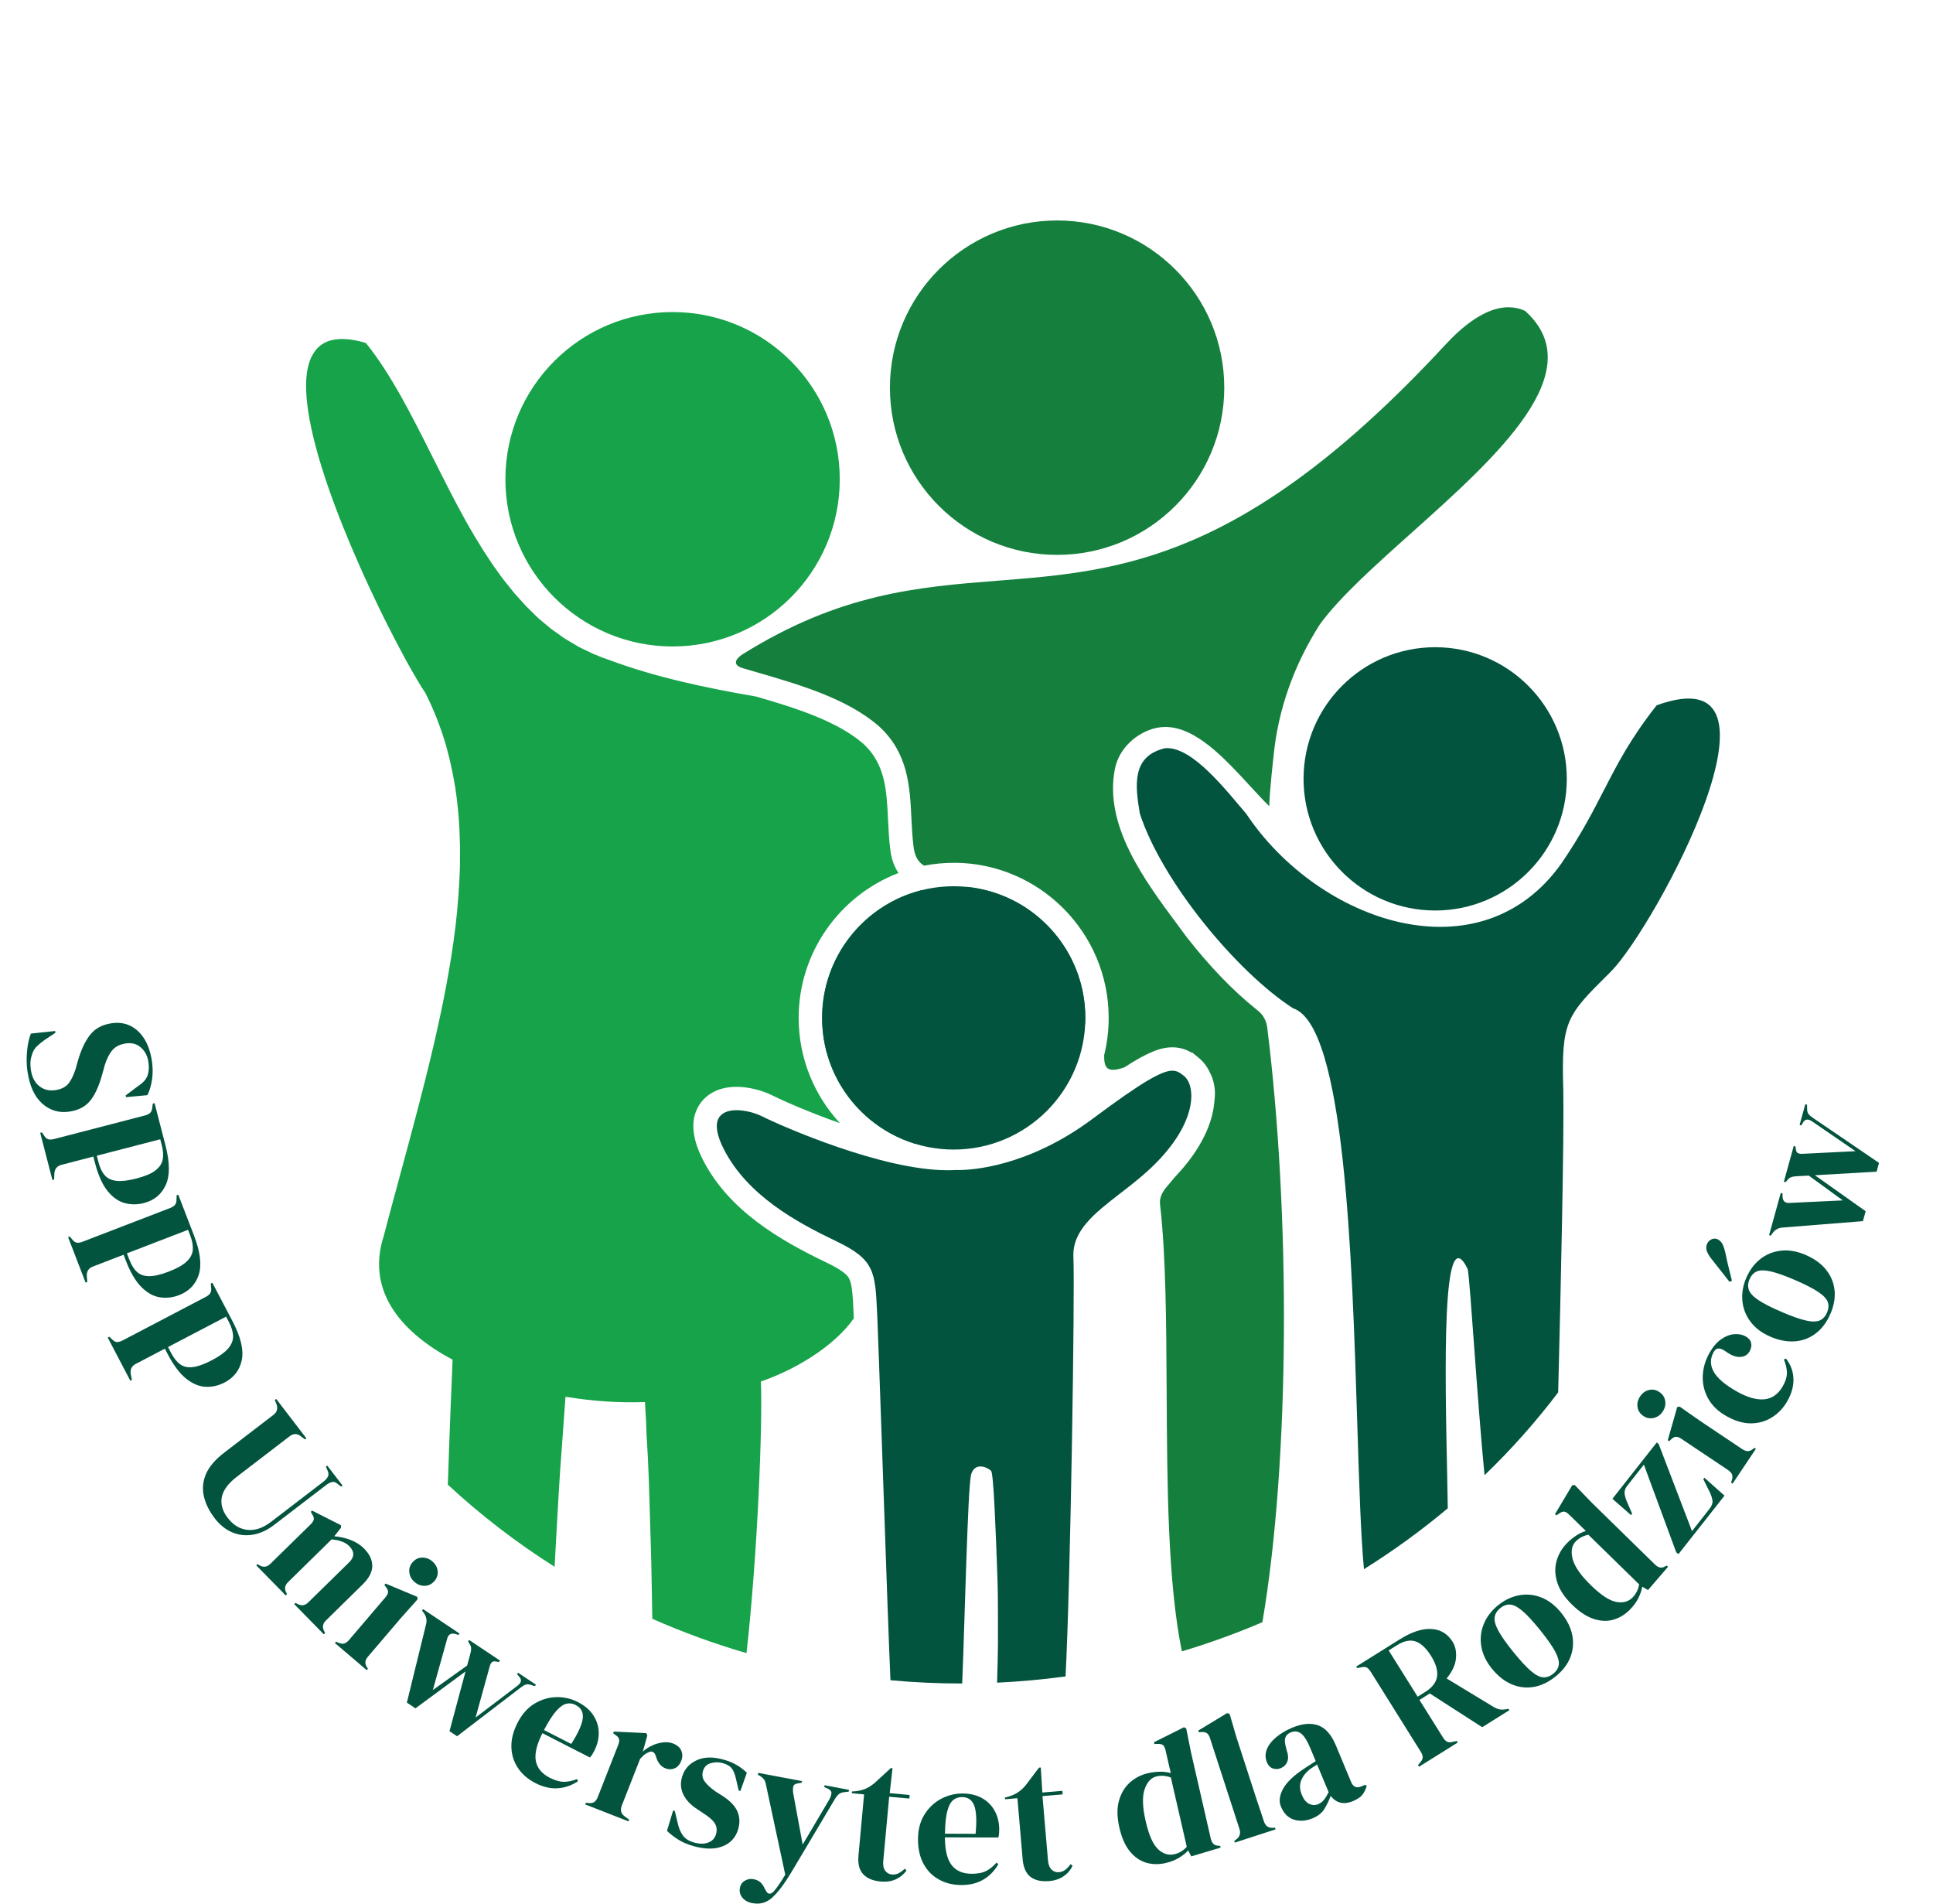 <svg width="65" height="64" viewBox="0 0 65 64" fill="none" xmlns="http://www.w3.org/2000/svg">
<path d="M36.259 33.582C36.364 33.862 36.441 34.153 36.491 34.451C36.494 34.376 36.496 34.299 36.496 34.221C36.496 31.922 34.744 30.032 32.501 29.815L32.985 38.391L36.259 33.582Z" fill="#15803D"/>
<path d="M22.617 21.734C25.721 21.734 28.238 19.218 28.238 16.112C28.238 13.007 25.721 10.491 22.617 10.491C19.512 10.491 16.995 13.008 16.995 16.112C16.995 19.216 19.512 21.734 22.617 21.734Z" fill="#16A34A"/>
<path d="M35.547 18.655C38.651 18.655 41.168 16.138 41.168 13.034C41.168 9.93 38.651 7.412 35.547 7.412C32.442 7.412 29.925 9.93 29.925 13.034C29.925 16.138 32.442 18.655 35.547 18.655Z" fill="#15803D"/>
<path d="M0.924 36.025C0.893 35.807 0.887 35.58 0.909 35.346C0.93 35.112 0.973 34.913 1.039 34.749L1.854 34.662L1.863 34.722L1.502 34.962C1.399 35.034 1.309 35.108 1.232 35.184C1.156 35.259 1.102 35.357 1.07 35.475C1.042 35.561 1.027 35.64 1.023 35.716C1.02 35.791 1.024 35.874 1.038 35.966C1.073 36.208 1.166 36.391 1.318 36.513C1.47 36.634 1.648 36.681 1.855 36.651C2.05 36.623 2.195 36.553 2.29 36.443C2.386 36.332 2.47 36.163 2.543 35.938L2.615 35.679C2.718 35.316 2.852 35.023 3.021 34.802C3.19 34.58 3.437 34.446 3.763 34.4C3.997 34.367 4.208 34.398 4.397 34.495C4.585 34.591 4.741 34.741 4.864 34.944C4.986 35.148 5.068 35.394 5.11 35.684C5.14 35.895 5.142 36.098 5.112 36.295C5.084 36.492 5.032 36.666 4.957 36.819L4.236 36.886L4.227 36.827L4.639 36.517C4.768 36.43 4.857 36.349 4.904 36.272C4.953 36.197 4.982 36.113 4.993 36.023C5.002 35.969 5.005 35.919 5.005 35.875C5.005 35.83 5 35.774 4.991 35.707C4.962 35.504 4.878 35.341 4.741 35.22C4.604 35.097 4.437 35.051 4.238 35.079C4.035 35.109 3.881 35.185 3.776 35.31C3.67 35.435 3.584 35.607 3.518 35.827L3.438 36.118C3.326 36.524 3.187 36.823 3.023 37.018C2.859 37.212 2.628 37.33 2.33 37.373C1.98 37.423 1.676 37.333 1.418 37.1C1.159 36.867 0.995 36.508 0.925 36.024L0.924 36.025Z" fill="#03543F"/>
<path d="M1.352 38.085L1.41 38.07L1.481 38.176C1.525 38.248 1.573 38.289 1.626 38.303C1.679 38.316 1.744 38.313 1.823 38.293L4.876 37.501C4.954 37.481 5.012 37.452 5.052 37.412C5.091 37.373 5.115 37.311 5.121 37.226L5.139 37.103L5.198 37.089L5.564 38.505C5.714 39.084 5.717 39.531 5.572 39.843C5.427 40.157 5.182 40.358 4.837 40.447C4.615 40.504 4.398 40.503 4.186 40.445C3.973 40.385 3.781 40.248 3.609 40.031C3.437 39.814 3.297 39.498 3.19 39.082L3.138 38.884L2.066 39.162C1.914 39.201 1.834 39.302 1.827 39.466L1.82 39.655L1.762 39.67L1.352 38.085ZM3.255 38.854L3.312 39.075C3.362 39.265 3.433 39.413 3.526 39.517C3.619 39.622 3.751 39.682 3.922 39.7C4.093 39.718 4.315 39.691 4.592 39.62C4.872 39.547 5.081 39.46 5.219 39.355C5.357 39.251 5.442 39.129 5.47 38.989C5.498 38.849 5.488 38.685 5.44 38.499L5.388 38.302L3.255 38.855V38.854Z" fill="#03543F"/>
<path d="M2.289 41.593L2.345 41.571L2.427 41.669C2.479 41.735 2.532 41.771 2.586 41.779C2.64 41.787 2.705 41.776 2.779 41.746L5.723 40.612C5.798 40.583 5.852 40.547 5.887 40.503C5.922 40.459 5.938 40.395 5.935 40.311L5.939 40.187L5.995 40.166L6.521 41.531C6.736 42.088 6.79 42.531 6.682 42.86C6.574 43.187 6.352 43.415 6.02 43.543C5.806 43.625 5.59 43.649 5.373 43.615C5.155 43.58 4.949 43.466 4.754 43.27C4.558 43.074 4.383 42.776 4.229 42.375L4.156 42.184L3.122 42.582C2.976 42.638 2.909 42.748 2.92 42.911L2.935 43.099L2.878 43.12L2.29 41.593H2.289ZM4.268 42.139L4.35 42.352C4.421 42.536 4.509 42.674 4.613 42.767C4.718 42.861 4.856 42.906 5.027 42.904C5.198 42.903 5.417 42.851 5.682 42.748C5.952 42.645 6.15 42.532 6.276 42.413C6.402 42.294 6.471 42.163 6.483 42.021C6.494 41.878 6.466 41.717 6.396 41.537L6.323 41.346L4.267 42.138L4.268 42.139Z" fill="#03543F"/>
<path d="M3.621 44.97L3.674 44.942L3.768 45.028C3.826 45.088 3.882 45.118 3.937 45.119C3.992 45.119 4.055 45.101 4.126 45.064L6.921 43.6C6.992 43.563 7.043 43.521 7.072 43.473C7.101 43.426 7.11 43.361 7.098 43.277L7.088 43.153L7.14 43.125L7.82 44.421C8.097 44.951 8.201 45.385 8.131 45.723C8.061 46.062 7.868 46.313 7.552 46.479C7.35 46.584 7.138 46.634 6.918 46.624C6.698 46.615 6.479 46.524 6.262 46.352C6.045 46.18 5.837 45.903 5.638 45.523L5.544 45.342L4.562 45.856C4.424 45.929 4.369 46.045 4.399 46.207L4.435 46.392L4.383 46.42L3.623 44.97H3.621ZM5.65 45.287L5.755 45.489C5.846 45.664 5.95 45.791 6.065 45.872C6.179 45.953 6.322 45.982 6.492 45.96C6.662 45.939 6.873 45.863 7.126 45.73C7.382 45.596 7.565 45.462 7.677 45.33C7.788 45.197 7.842 45.059 7.838 44.916C7.833 44.773 7.786 44.617 7.697 44.446L7.603 44.265L5.651 45.287H5.65Z" fill="#03543F"/>
<path d="M7.217 51.04C7.032 50.798 6.91 50.551 6.854 50.298C6.797 50.046 6.822 49.797 6.929 49.55C7.036 49.304 7.243 49.063 7.549 48.83L9.197 47.566C9.318 47.473 9.35 47.35 9.293 47.196L9.241 47.069L9.288 47.032L10.302 48.355L10.254 48.392L10.11 48.283C9.991 48.188 9.866 48.19 9.736 48.29L7.973 49.641C7.676 49.868 7.505 50.099 7.459 50.332C7.413 50.565 7.478 50.797 7.657 51.03C7.842 51.272 8.064 51.407 8.322 51.434C8.581 51.461 8.847 51.37 9.121 51.159L10.874 49.815C10.939 49.766 10.987 49.712 11.021 49.654C11.054 49.595 11.054 49.528 11.021 49.453L10.958 49.311L11.005 49.274L11.518 49.943L11.47 49.98L11.338 49.876C11.278 49.826 11.217 49.809 11.156 49.827C11.094 49.845 11.03 49.877 10.967 49.927L9.218 51.267C8.986 51.446 8.747 51.555 8.503 51.596C8.258 51.636 8.027 51.61 7.805 51.516C7.585 51.422 7.388 51.264 7.217 51.041V51.04Z" fill="#03543F"/>
<path d="M8.616 52.629L8.658 52.586L8.735 52.63C8.862 52.702 8.981 52.684 9.093 52.574L10.439 51.255C10.502 51.193 10.539 51.138 10.55 51.087C10.56 51.038 10.543 50.978 10.498 50.91L10.452 50.829L10.494 50.786L11.465 51.277V51.363L11.24 51.649C11.426 51.663 11.611 51.705 11.792 51.774C11.973 51.844 12.123 51.941 12.245 52.064C12.431 52.253 12.521 52.45 12.518 52.652C12.515 52.855 12.407 53.06 12.195 53.268L10.958 54.482C10.846 54.591 10.829 54.714 10.907 54.852L10.932 54.903L10.889 54.945L9.894 53.931L9.937 53.888L10.009 53.927C10.138 53.997 10.258 53.978 10.367 53.871L11.739 52.526C11.922 52.346 11.925 52.164 11.745 51.981C11.621 51.855 11.423 51.779 11.151 51.754L9.689 53.188C9.578 53.297 9.557 53.416 9.626 53.544L9.651 53.596L9.608 53.638L8.618 52.628L8.616 52.629Z" fill="#03543F"/>
<path d="M11.261 55.238L11.3 55.192L11.38 55.228C11.457 55.262 11.523 55.271 11.577 55.253C11.631 55.236 11.684 55.197 11.737 55.136L12.96 53.702C13.015 53.638 13.044 53.581 13.049 53.529C13.053 53.478 13.03 53.42 12.979 53.355L12.926 53.286L12.966 53.24L14.034 53.686L14.04 53.77L13.472 54.408L12.378 55.69C12.326 55.751 12.296 55.809 12.287 55.866C12.279 55.922 12.296 55.984 12.337 56.051L12.371 56.104L12.332 56.15L11.26 55.236L11.261 55.238ZM13.944 53.19C13.84 53.101 13.78 52.993 13.765 52.867C13.749 52.74 13.784 52.627 13.871 52.525C13.96 52.422 14.066 52.368 14.193 52.366C14.319 52.362 14.435 52.406 14.539 52.494C14.642 52.583 14.701 52.688 14.717 52.813C14.733 52.937 14.696 53.051 14.608 53.155C14.522 53.255 14.416 53.309 14.29 53.315C14.164 53.32 14.048 53.279 13.945 53.19H13.944Z" fill="#03543F"/>
<path d="M13.682 57.239L14.327 54.608C14.362 54.476 14.338 54.352 14.257 54.235L14.192 54.149L14.226 54.098L15.451 54.919L15.418 54.968L15.329 54.938C15.171 54.891 15.075 54.943 15.038 55.091L14.555 56.818L15.708 55.995L15.803 55.646C15.829 55.558 15.843 55.486 15.843 55.431C15.843 55.375 15.829 55.326 15.8 55.282L15.741 55.185L15.775 55.135L16.811 55.827L16.777 55.878L16.687 55.861C16.624 55.848 16.576 55.854 16.543 55.881C16.51 55.908 16.483 55.962 16.462 56.044L15.992 57.743L17.392 56.681C17.523 56.585 17.552 56.489 17.477 56.391L17.387 56.287L17.421 56.237L18.021 56.638L17.988 56.689L17.844 56.644C17.776 56.622 17.718 56.621 17.67 56.639C17.621 56.657 17.567 56.69 17.506 56.737L15.37 58.372L15.115 58.201L15.655 56.193L13.97 57.434L13.679 57.239H13.682Z" fill="#03543F"/>
<path d="M19.429 57.222C19.662 57.341 19.836 57.489 19.952 57.668C20.068 57.847 20.129 58.04 20.133 58.247C20.138 58.454 20.087 58.662 19.981 58.869C19.961 58.908 19.939 58.947 19.914 58.987C19.889 59.026 19.863 59.059 19.836 59.086L18.239 58.269C18.045 58.657 17.972 58.97 18.019 59.208C18.067 59.447 18.223 59.633 18.487 59.768C18.666 59.859 18.826 59.905 18.965 59.904C19.104 59.904 19.252 59.873 19.405 59.811L19.434 59.886C19.222 60.026 18.997 60.104 18.756 60.121C18.515 60.138 18.267 60.081 18.009 59.949C17.755 59.82 17.558 59.65 17.418 59.441C17.277 59.232 17.203 58.997 17.196 58.736C17.19 58.475 17.258 58.204 17.402 57.922C17.552 57.629 17.744 57.413 17.978 57.273C18.212 57.134 18.457 57.062 18.713 57.057C18.97 57.053 19.209 57.108 19.43 57.222H19.429ZM19.358 57.321C19.255 57.268 19.151 57.254 19.045 57.279C18.939 57.304 18.826 57.386 18.703 57.524C18.581 57.662 18.443 57.875 18.293 58.163L19.209 58.631C19.444 58.26 19.573 57.973 19.596 57.768C19.619 57.563 19.54 57.415 19.357 57.322L19.358 57.321Z" fill="#03543F"/>
<path d="M19.68 60.665L19.702 60.609L19.796 60.619C19.879 60.626 19.944 60.612 19.989 60.579C20.035 60.545 20.071 60.492 20.099 60.421L20.787 58.667C20.82 58.585 20.829 58.519 20.816 58.468C20.804 58.418 20.762 58.371 20.694 58.327L20.619 58.272L20.641 58.215L21.733 58.268L21.767 58.346L21.628 58.847L21.61 58.892C21.703 58.808 21.809 58.738 21.928 58.684C22.046 58.629 22.169 58.594 22.294 58.579C22.419 58.563 22.531 58.575 22.632 58.615C22.774 58.671 22.867 58.752 22.911 58.86C22.955 58.968 22.954 59.081 22.907 59.2C22.857 59.327 22.782 59.412 22.682 59.452C22.582 59.493 22.482 59.493 22.38 59.453C22.223 59.392 22.116 59.259 22.058 59.055L22.051 59.04C22.034 58.972 22.003 58.927 21.956 58.902C21.91 58.878 21.856 58.883 21.795 58.919C21.744 58.938 21.698 58.967 21.655 59.004C21.612 59.041 21.569 59.084 21.523 59.136L20.91 60.7C20.851 60.85 20.879 60.969 20.996 61.058L21.156 61.178L21.134 61.234L19.682 60.665H19.68Z" fill="#03543F"/>
<path d="M23.285 62.055C23.096 62 22.933 61.928 22.796 61.84C22.658 61.752 22.536 61.657 22.428 61.553L22.635 60.868L22.692 60.885L22.788 61.288C22.827 61.467 22.888 61.609 22.968 61.714C23.047 61.819 23.166 61.895 23.325 61.941C23.509 61.995 23.671 61.998 23.81 61.948C23.948 61.899 24.037 61.804 24.077 61.666C24.114 61.539 24.104 61.423 24.047 61.319C23.989 61.214 23.861 61.097 23.66 60.967L23.44 60.82C23.225 60.682 23.072 60.52 22.98 60.335C22.888 60.149 22.873 59.95 22.935 59.739C23.009 59.485 23.172 59.298 23.424 59.18C23.676 59.062 23.989 59.056 24.363 59.167C24.514 59.21 24.649 59.268 24.773 59.34C24.897 59.412 25.01 59.498 25.114 59.599L24.897 60.213L24.84 60.196L24.742 59.779C24.706 59.631 24.66 59.52 24.603 59.448C24.547 59.376 24.448 59.317 24.305 59.276C24.174 59.237 24.04 59.239 23.904 59.277C23.767 59.316 23.679 59.404 23.64 59.538C23.602 59.669 23.62 59.787 23.696 59.893C23.771 59.999 23.896 60.112 24.069 60.235L24.308 60.385C24.561 60.552 24.725 60.726 24.8 60.909C24.877 61.093 24.883 61.288 24.823 61.496C24.741 61.777 24.564 61.971 24.293 62.075C24.022 62.18 23.686 62.174 23.286 62.056L23.285 62.055Z" fill="#03543F"/>
<path d="M25.316 63.988C25.159 63.959 25.041 63.895 24.963 63.799C24.886 63.702 24.857 63.593 24.881 63.471C24.901 63.36 24.957 63.278 25.05 63.227C25.141 63.175 25.236 63.157 25.335 63.176C25.434 63.195 25.513 63.231 25.572 63.285C25.632 63.339 25.679 63.41 25.716 63.499L25.749 63.554C25.814 63.689 25.901 63.702 26.011 63.596C26.057 63.544 26.112 63.474 26.176 63.385C26.239 63.296 26.316 63.177 26.405 63.026L25.771 60.066C25.758 59.986 25.74 59.92 25.716 59.869C25.693 59.818 25.649 59.77 25.584 59.725L25.485 59.664L25.496 59.604L26.97 59.88L26.96 59.932L26.833 59.957C26.741 59.968 26.688 60.004 26.674 60.065C26.661 60.126 26.661 60.204 26.675 60.301L26.991 62.014L27.88 60.509C27.928 60.425 27.954 60.35 27.958 60.288C27.962 60.225 27.92 60.173 27.834 60.132L27.715 60.08L27.727 60.02L28.55 60.174L28.538 60.234L28.4 60.251C28.305 60.261 28.234 60.289 28.189 60.334C28.144 60.379 28.096 60.443 28.048 60.528L26.609 62.948C26.377 63.333 26.166 63.614 25.974 63.79C25.782 63.966 25.563 64.031 25.318 63.985L25.316 63.988Z" fill="#03543F"/>
<path d="M29.603 63.255C29.348 63.231 29.154 63.149 29.024 63.008C28.893 62.868 28.842 62.658 28.868 62.378L29.056 60.327L28.643 60.289L28.648 60.229L28.794 60.218C28.921 60.201 29.032 60.171 29.126 60.128C29.221 60.084 29.316 60.022 29.412 59.942L29.954 59.442L30.013 59.448L29.918 60.285L30.589 60.347L30.578 60.467L29.9 60.406L29.701 62.564C29.688 62.705 29.709 62.813 29.765 62.89C29.82 62.968 29.895 63.011 29.992 63.02C30.076 63.028 30.152 63.013 30.219 62.977C30.287 62.941 30.356 62.89 30.427 62.824L30.481 62.889C30.389 63.017 30.268 63.115 30.121 63.183C29.974 63.25 29.801 63.274 29.601 63.256L29.603 63.255Z" fill="#03543F"/>
<path d="M32.365 60.297C32.626 60.297 32.848 60.352 33.033 60.458C33.217 60.565 33.358 60.71 33.455 60.894C33.553 61.077 33.602 61.285 33.6 61.517C33.6 61.561 33.598 61.606 33.594 61.654C33.589 61.7 33.581 61.741 33.569 61.777L31.774 61.772C31.777 62.206 31.853 62.517 32.003 62.708C32.152 62.899 32.376 62.995 32.673 62.996C32.873 62.996 33.036 62.966 33.161 62.902C33.286 62.837 33.403 62.744 33.511 62.619L33.57 62.673C33.445 62.894 33.279 63.066 33.072 63.189C32.865 63.313 32.617 63.375 32.328 63.374C32.042 63.374 31.79 63.311 31.57 63.187C31.349 63.065 31.177 62.888 31.054 62.659C30.93 62.429 30.869 62.156 30.869 61.839C30.869 61.51 30.944 61.231 31.089 61C31.234 60.77 31.42 60.596 31.648 60.475C31.875 60.356 32.113 60.297 32.361 60.297H32.365ZM32.346 60.417C32.229 60.417 32.13 60.452 32.048 60.521C31.966 60.591 31.9 60.716 31.853 60.894C31.806 61.072 31.78 61.324 31.776 61.649L32.806 61.653C32.847 61.215 32.833 60.9 32.761 60.707C32.689 60.514 32.55 60.417 32.346 60.417Z" fill="#03543F"/>
<path d="M35.267 63.241C35.011 63.264 34.807 63.216 34.654 63.101C34.501 62.985 34.412 62.787 34.388 62.507L34.212 60.455L33.798 60.491L33.792 60.431L33.934 60.395C34.055 60.357 34.159 60.308 34.244 60.248C34.33 60.189 34.413 60.111 34.493 60.016L34.938 59.427L34.998 59.423L35.051 60.264L35.723 60.207L35.733 60.327L35.055 60.385L35.24 62.545C35.253 62.686 35.292 62.788 35.361 62.855C35.429 62.922 35.511 62.951 35.607 62.943C35.691 62.936 35.763 62.908 35.824 62.861C35.885 62.814 35.943 62.751 36.002 62.673L36.067 62.728C35.998 62.871 35.898 62.988 35.764 63.08C35.632 63.172 35.464 63.227 35.265 63.245L35.267 63.241Z" fill="#03543F"/>
<path d="M39.198 62.635C38.968 62.688 38.748 62.683 38.54 62.623C38.332 62.561 38.15 62.434 37.993 62.242C37.835 62.049 37.717 61.783 37.64 61.442C37.561 61.098 37.556 60.799 37.625 60.546C37.695 60.293 37.816 60.089 37.99 59.931C38.165 59.774 38.368 59.668 38.603 59.614C38.74 59.583 38.874 59.567 39.006 59.565C39.137 59.563 39.258 59.579 39.369 59.611L39.194 58.848C39.174 58.766 39.147 58.708 39.114 58.675C39.079 58.643 39.019 58.627 38.934 58.63L38.817 58.633L38.803 58.574L39.812 58.07L39.888 58.109L40.054 58.935L40.712 61.804C40.73 61.883 40.759 61.943 40.798 61.985C40.836 62.028 40.896 62.05 40.974 62.053L41.032 62.058L41.045 62.117L40.057 62.411L39.956 62.212C39.866 62.307 39.759 62.391 39.634 62.465C39.51 62.539 39.364 62.596 39.2 62.633L39.198 62.635ZM39.489 62.339C39.653 62.302 39.793 62.218 39.907 62.089L39.372 59.759C39.206 59.698 39.046 59.686 38.895 59.721C38.707 59.764 38.571 59.91 38.489 60.157C38.405 60.404 38.418 60.762 38.525 61.226C38.631 61.692 38.77 62.005 38.938 62.166C39.107 62.327 39.291 62.384 39.49 62.339H39.489Z" fill="#03543F"/>
<path d="M41.523 61.947L41.505 61.89L41.566 61.845C41.689 61.755 41.726 61.637 41.68 61.492L40.685 58.428C40.66 58.352 40.625 58.299 40.582 58.268C40.538 58.238 40.475 58.225 40.393 58.231L40.313 58.238L40.294 58.181L41.263 57.594L41.348 57.623L41.585 58.432L42.221 60.391C42.268 60.533 42.314 60.672 42.361 60.811C42.408 60.95 42.454 61.088 42.498 61.225C42.523 61.302 42.559 61.359 42.605 61.396C42.651 61.434 42.714 61.452 42.794 61.452L42.874 61.446L42.893 61.503L41.524 61.947H41.523Z" fill="#03543F"/>
<path d="M44.132 61.133C43.917 61.223 43.71 61.236 43.513 61.176C43.315 61.115 43.169 60.969 43.074 60.739C43.001 60.565 43.023 60.368 43.14 60.148C43.257 59.928 43.491 59.701 43.842 59.468C43.897 59.432 43.957 59.393 44.027 59.349C44.096 59.305 44.168 59.259 44.243 59.209L44.06 58.771C43.955 58.519 43.851 58.355 43.747 58.278C43.644 58.202 43.527 58.191 43.398 58.245C43.309 58.282 43.25 58.34 43.222 58.419C43.194 58.498 43.202 58.611 43.246 58.757L43.26 58.823C43.319 58.984 43.329 59.118 43.289 59.222C43.25 59.325 43.178 59.398 43.075 59.442C42.978 59.483 42.886 59.486 42.798 59.453C42.711 59.421 42.645 59.353 42.604 59.253C42.541 59.101 42.54 58.952 42.603 58.803C42.664 58.656 42.772 58.52 42.925 58.395C43.078 58.27 43.256 58.166 43.459 58.082C43.789 57.944 44.078 57.919 44.324 58.005C44.571 58.092 44.77 58.317 44.921 58.68L45.432 59.907C45.502 60.074 45.615 60.126 45.77 60.06L45.892 60.01L45.961 60.033C45.927 60.151 45.879 60.253 45.816 60.335C45.753 60.418 45.645 60.491 45.493 60.554C45.33 60.621 45.185 60.637 45.059 60.601C44.933 60.564 44.829 60.49 44.747 60.376C44.685 60.542 44.613 60.69 44.531 60.822C44.449 60.953 44.315 61.058 44.13 61.135L44.132 61.133ZM44.33 60.653C44.404 60.623 44.466 60.575 44.516 60.514C44.567 60.452 44.621 60.365 44.678 60.254L44.289 59.321C44.255 59.343 44.222 59.367 44.187 59.389C44.153 59.412 44.114 59.438 44.069 59.465C43.917 59.58 43.812 59.712 43.754 59.86C43.695 60.009 43.704 60.172 43.779 60.349C43.842 60.501 43.925 60.6 44.027 60.647C44.129 60.695 44.231 60.697 44.331 60.655L44.33 60.653Z" fill="#03543F"/>
<path d="M47.715 59.395L47.683 59.344L47.767 59.242C47.82 59.176 47.845 59.116 47.84 59.064C47.836 59.013 47.812 58.951 47.767 58.88L46.097 56.211C46.054 56.142 46.011 56.095 45.969 56.068C45.926 56.041 45.864 56.035 45.784 56.052L45.638 56.08L45.605 56.03L47.065 55.117C47.466 54.865 47.821 54.748 48.131 54.766C48.44 54.783 48.678 54.927 48.847 55.196C48.94 55.345 48.978 55.531 48.959 55.75C48.94 55.97 48.837 56.196 48.645 56.429L50.236 57.394C50.304 57.433 50.368 57.458 50.429 57.469C50.489 57.48 50.561 57.479 50.643 57.465L50.725 57.45L50.755 57.496L49.841 58.068L48.079 56.934L47.731 57.151L48.521 58.411C48.561 58.475 48.604 58.522 48.65 58.55C48.696 58.578 48.758 58.583 48.836 58.563L48.987 58.532L49.019 58.583L47.712 59.4L47.715 59.395ZM47.671 57.043L47.916 56.889C48.161 56.736 48.297 56.559 48.324 56.36C48.351 56.161 48.283 55.932 48.122 55.673C47.958 55.411 47.784 55.248 47.602 55.185C47.42 55.121 47.209 55.165 46.967 55.317L46.696 55.487L47.671 57.043Z" fill="#03543F"/>
<path d="M52.305 56.364C52.068 56.555 51.822 56.673 51.568 56.715C51.313 56.757 51.065 56.727 50.824 56.622C50.583 56.518 50.365 56.343 50.168 56.101C49.971 55.857 49.852 55.605 49.81 55.345C49.768 55.085 49.797 54.836 49.895 54.596C49.994 54.357 50.153 54.148 50.375 53.969C50.596 53.79 50.833 53.678 51.085 53.632C51.337 53.586 51.586 53.611 51.831 53.707C52.076 53.804 52.298 53.974 52.497 54.222C52.696 54.469 52.821 54.72 52.871 54.977C52.92 55.234 52.898 55.481 52.804 55.719C52.711 55.958 52.545 56.173 52.307 56.364H52.305ZM52.23 56.27C52.339 56.183 52.402 56.08 52.416 55.966C52.432 55.85 52.389 55.702 52.291 55.517C52.192 55.334 52.025 55.097 51.791 54.806C51.554 54.513 51.357 54.298 51.199 54.163C51.04 54.029 50.904 53.955 50.787 53.946C50.672 53.937 50.559 53.976 50.449 54.065C50.34 54.152 50.277 54.256 50.26 54.371C50.243 54.488 50.284 54.638 50.383 54.821C50.481 55.004 50.649 55.243 50.886 55.536C51.12 55.826 51.317 56.04 51.475 56.175C51.634 56.311 51.771 56.382 51.889 56.391C52.007 56.4 52.12 56.359 52.23 56.27Z" fill="#03543F"/>
<path d="M54.817 54.107C54.652 54.277 54.465 54.392 54.257 54.452C54.049 54.513 53.827 54.505 53.59 54.428C53.354 54.351 53.111 54.19 52.861 53.947C52.608 53.699 52.443 53.451 52.365 53.201C52.286 52.95 52.278 52.712 52.34 52.486C52.402 52.26 52.517 52.061 52.684 51.888C52.782 51.788 52.887 51.701 52.997 51.629C53.107 51.557 53.217 51.504 53.327 51.472L52.767 50.924C52.707 50.866 52.654 50.831 52.607 50.822C52.559 50.813 52.501 50.832 52.431 50.882L52.333 50.947L52.291 50.904L52.867 49.935L52.952 49.926L53.538 50.532L55.642 52.59C55.7 52.647 55.756 52.682 55.812 52.697C55.867 52.712 55.929 52.7 55.996 52.659L56.047 52.633L56.09 52.675L55.417 53.457L55.224 53.345C55.2 53.473 55.156 53.602 55.09 53.732C55.025 53.861 54.934 53.987 54.816 54.107H54.817ZM54.901 53.703C55.019 53.582 55.091 53.436 55.118 53.266L53.409 51.596C53.236 51.635 53.096 51.71 52.987 51.822C52.852 51.959 52.817 52.154 52.881 52.408C52.945 52.661 53.147 52.956 53.489 53.289C53.831 53.623 54.115 53.812 54.345 53.855C54.574 53.899 54.76 53.849 54.903 53.703H54.901Z" fill="#03543F"/>
<path d="M56.442 52.249L56.366 52.189L55.278 49.24L54.716 49.954C54.652 50.036 54.623 50.118 54.629 50.2C54.636 50.282 54.66 50.372 54.7 50.47L54.883 50.889L54.846 50.937L54.22 50.389L55.71 48.497L55.776 48.549L56.896 51.476L57.48 50.733C57.56 50.632 57.594 50.54 57.585 50.455C57.575 50.371 57.545 50.276 57.495 50.17L57.276 49.729L57.313 49.682L57.989 50.283L56.443 52.246L56.442 52.249Z" fill="#03543F"/>
<path d="M55.913 47.455C55.837 47.568 55.738 47.64 55.613 47.67C55.488 47.701 55.371 47.679 55.261 47.605C55.148 47.53 55.082 47.429 55.064 47.304C55.046 47.179 55.076 47.06 55.152 46.946C55.227 46.833 55.326 46.761 55.448 46.732C55.569 46.701 55.686 46.725 55.8 46.8C55.91 46.874 55.975 46.973 55.995 47.098C56.016 47.223 55.987 47.342 55.912 47.456L55.913 47.455ZM58.26 49.88L58.21 49.846L58.237 49.763C58.262 49.683 58.263 49.617 58.239 49.565C58.216 49.513 58.171 49.465 58.105 49.42L56.538 48.372C56.469 48.325 56.408 48.302 56.356 48.305C56.304 48.307 56.249 48.336 56.192 48.393L56.13 48.453L56.081 48.419L56.398 47.306L56.481 47.289L57.181 47.779L58.582 48.717C58.649 48.762 58.711 48.785 58.768 48.787C58.825 48.789 58.885 48.764 58.947 48.715L58.995 48.675L59.045 48.708L58.262 49.879L58.26 49.88Z" fill="#03543F"/>
<path d="M60.115 47.084C59.981 47.322 59.808 47.509 59.595 47.645C59.383 47.781 59.146 47.85 58.884 47.853C58.622 47.855 58.349 47.775 58.061 47.614C57.777 47.455 57.571 47.257 57.439 47.018C57.307 46.781 57.248 46.528 57.258 46.261C57.268 45.993 57.343 45.734 57.483 45.486C57.597 45.284 57.727 45.131 57.872 45.028C58.017 44.926 58.164 44.869 58.312 44.855C58.46 44.842 58.591 44.868 58.706 44.933C58.804 44.988 58.864 45.061 58.884 45.151C58.904 45.241 58.888 45.333 58.835 45.428C58.778 45.529 58.695 45.59 58.587 45.612C58.478 45.633 58.361 45.616 58.236 45.56C58.157 45.521 58.092 45.481 58.043 45.444C57.992 45.407 57.937 45.376 57.877 45.351C57.81 45.332 57.758 45.332 57.722 45.351C57.686 45.37 57.654 45.406 57.623 45.458C57.503 45.672 57.503 45.889 57.622 46.11C57.742 46.331 58.005 46.556 58.41 46.785C58.764 46.983 59.07 47.07 59.331 47.044C59.592 47.018 59.8 46.869 59.953 46.597C60.045 46.433 60.09 46.283 60.088 46.148C60.086 46.013 60.052 45.865 59.986 45.704L60.057 45.675C60.215 45.878 60.298 46.103 60.307 46.347C60.316 46.592 60.251 46.839 60.111 47.087L60.115 47.084Z" fill="#03543F"/>
<path d="M58.158 43.096C58.084 43.002 58.001 42.898 57.91 42.78C57.819 42.662 57.707 42.519 57.573 42.353C57.482 42.239 57.422 42.141 57.394 42.059C57.366 41.977 57.369 41.897 57.402 41.82C57.432 41.75 57.482 41.698 57.549 41.667C57.618 41.635 57.685 41.633 57.752 41.662C57.821 41.693 57.877 41.744 57.917 41.819C57.957 41.893 57.993 42.004 58.025 42.154C58.068 42.359 58.107 42.534 58.144 42.676C58.181 42.819 58.213 42.946 58.239 43.057L58.158 43.095V43.096ZM61.547 44.175C61.427 44.455 61.264 44.673 61.058 44.829C60.854 44.986 60.62 45.075 60.358 45.095C60.096 45.115 59.82 45.063 59.534 44.94C59.246 44.816 59.023 44.648 58.865 44.438C58.706 44.228 58.615 43.994 58.59 43.737C58.566 43.479 58.609 43.219 58.723 42.957C58.836 42.696 58.993 42.486 59.194 42.328C59.395 42.17 59.627 42.076 59.889 42.047C60.151 42.017 60.428 42.066 60.719 42.191C61.01 42.317 61.237 42.481 61.401 42.684C61.565 42.888 61.661 43.117 61.689 43.372C61.717 43.626 61.67 43.894 61.55 44.174L61.547 44.175ZM61.437 44.128C61.492 43.998 61.5 43.879 61.46 43.77C61.419 43.661 61.312 43.549 61.139 43.433C60.966 43.317 60.709 43.186 60.366 43.037C60.019 42.888 59.744 42.79 59.542 42.745C59.338 42.699 59.183 42.699 59.076 42.745C58.969 42.791 58.888 42.878 58.832 43.007C58.776 43.136 58.768 43.257 58.809 43.367C58.848 43.478 58.955 43.592 59.127 43.707C59.3 43.823 59.56 43.956 59.906 44.105C60.249 44.253 60.522 44.349 60.724 44.395C60.928 44.441 61.083 44.44 61.191 44.393C61.299 44.346 61.381 44.257 61.436 44.129L61.437 44.128Z" fill="#03543F"/>
<path d="M62.641 41.055L59.94 41.27C59.804 41.278 59.693 41.34 59.608 41.453L59.546 41.542L59.488 41.526L59.881 40.105L59.94 40.121V40.214C59.943 40.378 60.023 40.454 60.176 40.442L61.967 40.357L60.823 39.523L60.462 39.542C60.37 39.545 60.297 39.555 60.244 39.572C60.191 39.589 60.15 39.618 60.117 39.659L60.043 39.744L59.985 39.728L60.317 38.528L60.376 38.543L60.388 38.635C60.395 38.699 60.416 38.742 60.452 38.765C60.488 38.787 60.548 38.795 60.633 38.79L62.394 38.702L60.945 37.708C60.813 37.614 60.712 37.617 60.642 37.718L60.573 37.836L60.514 37.82L60.706 37.124L60.765 37.14L60.767 37.291C60.768 37.362 60.785 37.418 60.818 37.458C60.85 37.499 60.899 37.541 60.962 37.582L63.185 39.096L63.103 39.392L61.028 39.511L62.736 40.721L62.642 41.057L62.641 41.055Z" fill="#03543F"/>
<path d="M55.71 23.711C60.617 21.941 55.686 31.1 54.188 32.645L54.114 32.719C52.678 34.143 52.497 34.322 52.568 36.622C52.599 38.174 52.485 43.334 52.396 46.811C51.647 47.8 50.819 48.731 49.92 49.596C49.797 48.351 49.674 46.684 49.572 45.292C49.477 43.982 49.399 42.914 49.354 42.666C48.474 40.863 48.59 46.156 48.663 49.556C48.672 49.974 48.678 50.364 48.684 50.708C47.798 51.451 46.857 52.136 45.865 52.755C45.759 51.635 45.703 49.893 45.642 47.911C45.463 42.188 45.221 34.46 43.48 33.898C41.569 32.664 39.058 29.609 38.328 27.349C38.172 26.414 38.044 25.42 39.176 25.155C40.091 25.071 41.265 26.618 41.903 27.354C44.347 31.026 49.789 32.886 52.516 29.012C53.181 28.034 53.568 27.28 53.936 26.56L53.938 26.561C54.392 25.674 54.82 24.841 55.708 23.711H55.71ZM48.26 21.759C50.704 21.759 52.686 23.741 52.686 26.185C52.686 28.629 50.705 30.611 48.26 30.611C45.816 30.611 43.834 28.629 43.834 26.185C43.834 23.741 45.816 21.759 48.26 21.759Z" fill="#03543F"/>
<path d="M50.723 10.33C50.907 10.33 51.091 10.366 51.272 10.448L51.289 10.457C53.532 12.482 50.345 15.336 47.465 17.914C46.231 19.017 45.054 20.071 44.385 20.987C43.524 22.333 42.972 23.845 42.822 25.452C42.822 25.452 42.697 26.527 42.68 27.104C42.474 26.901 42.256 26.665 42.029 26.419C41.185 25.5 40.21 24.44 39.185 24.44C39.088 24.44 38.989 24.45 38.89 24.47C38.222 24.618 37.624 25.161 37.49 25.852C37.116 27.753 38.484 29.593 39.599 31.093C39.703 31.233 39.805 31.37 39.903 31.504C40.642 32.448 41.423 33.278 42.268 33.953C42.467 34.101 42.587 34.309 42.614 34.559C43.39 40.791 43.384 49.049 42.45 54.538C41.573 54.913 40.669 55.241 39.742 55.518C39.266 53.202 39.247 49.911 39.23 46.772C39.218 44.45 39.206 42.21 39.01 40.509C38.971 40.258 39.105 40.038 39.274 39.852C39.351 39.763 39.428 39.67 39.504 39.576C39.547 39.531 39.589 39.485 39.631 39.439C40.561 38.416 40.801 37.55 40.838 36.998C40.863 36.805 40.86 36.623 40.823 36.457C40.795 36.309 40.745 36.168 40.675 36.04C40.586 35.85 40.461 35.688 40.307 35.563L40.091 35.386H40.061C39.904 35.293 39.693 35.21 39.423 35.21C39.024 35.21 38.583 35.381 37.809 35.884C37.648 35.941 37.523 35.967 37.428 35.967C37.177 35.967 37.123 35.784 37.13 35.472C37.229 35.071 37.281 34.652 37.281 34.22C37.281 31.346 34.943 29.007 32.068 29.006L32.07 29.008C31.73 29.008 31.396 29.041 31.074 29.103C30.887 28.99 30.757 28.806 30.718 28.454C30.68 28.149 30.664 27.835 30.648 27.519C30.595 26.435 30.541 25.322 29.561 24.421C28.489 23.483 26.872 23.015 25.446 22.601C25.304 22.56 25.163 22.519 25.025 22.478C24.701 22.395 24.636 22.229 24.952 22.008C28.245 19.941 30.886 19.733 33.548 19.523C37.676 19.198 41.855 18.87 48.594 11.599C49.136 11.012 49.927 10.329 50.724 10.329L50.723 10.33Z" fill="#15803D"/>
<path d="M11.688 11.407H11.71C11.785 11.416 11.864 11.426 11.947 11.443C11.966 11.448 11.986 11.451 12.007 11.455C12.104 11.476 12.201 11.5 12.306 11.533C13.158 12.594 13.846 13.969 14.557 15.387L14.574 15.421C14.596 15.463 14.618 15.506 14.64 15.549C14.661 15.591 14.683 15.635 14.704 15.678C14.748 15.763 14.79 15.848 14.833 15.933L14.867 16.001C14.871 16.008 14.875 16.016 14.879 16.023C14.883 16.031 14.888 16.039 14.892 16.047C14.903 16.069 14.915 16.09 14.926 16.113C14.976 16.217 15.029 16.32 15.081 16.422C15.088 16.436 15.096 16.451 15.104 16.465L15.218 16.686C15.246 16.738 15.273 16.789 15.299 16.841C15.312 16.866 15.325 16.892 15.339 16.918C15.352 16.943 15.366 16.969 15.38 16.995C15.42 17.073 15.463 17.151 15.506 17.227C15.523 17.259 15.54 17.29 15.557 17.32L15.664 17.518C15.697 17.578 15.731 17.637 15.766 17.695C15.772 17.706 15.778 17.717 15.784 17.728C15.791 17.739 15.798 17.75 15.804 17.761C15.818 17.786 15.833 17.812 15.848 17.837C15.854 17.847 15.859 17.857 15.865 17.867C15.875 17.884 15.885 17.9 15.895 17.917C15.917 17.956 15.939 17.995 15.962 18.034C15.992 18.084 16.023 18.133 16.054 18.182C16.072 18.213 16.091 18.243 16.109 18.273C16.134 18.312 16.159 18.352 16.183 18.392C16.187 18.4 16.192 18.407 16.196 18.415C16.221 18.456 16.246 18.497 16.273 18.537C16.324 18.618 16.377 18.698 16.431 18.777C16.452 18.808 16.473 18.84 16.493 18.871C16.527 18.922 16.56 18.975 16.595 19.025C16.634 19.08 16.674 19.135 16.714 19.19C16.731 19.214 16.749 19.238 16.766 19.261C16.821 19.339 16.877 19.419 16.935 19.493C16.976 19.546 17.019 19.599 17.061 19.65L17.119 19.721C17.133 19.738 17.146 19.755 17.159 19.773C17.203 19.829 17.248 19.885 17.294 19.939C17.342 19.995 17.392 20.049 17.442 20.104L17.493 20.161C17.553 20.229 17.614 20.298 17.676 20.364C17.725 20.416 17.776 20.465 17.826 20.513V20.514C17.846 20.533 17.867 20.552 17.887 20.572L17.925 20.61C17.975 20.662 18.026 20.713 18.079 20.761C18.134 20.812 18.192 20.86 18.25 20.907C18.256 20.912 18.263 20.918 18.27 20.924C18.284 20.935 18.298 20.947 18.311 20.959C18.325 20.97 18.34 20.983 18.355 20.995C18.367 21.005 18.379 21.016 18.392 21.026C18.43 21.059 18.468 21.091 18.508 21.123C18.562 21.166 18.618 21.206 18.674 21.244C18.698 21.26 18.722 21.277 18.746 21.294C18.753 21.299 18.761 21.303 18.768 21.308C18.792 21.326 18.817 21.345 18.843 21.364C18.883 21.394 18.924 21.425 18.966 21.453C19.032 21.494 19.1 21.534 19.167 21.573C19.18 21.581 19.194 21.589 19.207 21.596C19.22 21.604 19.233 21.611 19.246 21.619C19.276 21.637 19.307 21.655 19.336 21.673C19.347 21.679 19.357 21.686 19.368 21.693C19.396 21.71 19.425 21.727 19.454 21.743C19.536 21.787 19.624 21.828 19.712 21.869L19.79 21.906C19.811 21.915 19.832 21.924 19.852 21.934C19.861 21.939 19.872 21.945 19.882 21.95C19.892 21.955 19.901 21.96 19.911 21.965C19.931 21.975 19.952 21.985 19.973 21.994C20.15 22.07 20.334 22.139 20.524 22.202C22.041 22.769 23.777 23.135 25.427 23.418C26.72 23.794 28.14 24.232 29.035 25.009C29.77 25.692 29.814 26.559 29.862 27.562L29.863 27.585C29.879 27.899 29.894 28.226 29.935 28.549C29.971 28.863 30.064 29.131 30.213 29.35C28.253 30.1 26.857 32.001 26.856 34.221C26.856 35.585 27.384 36.83 28.244 37.76C27.192 37.39 26.309 36.997 25.986 36.835C25.618 36.649 25.161 36.539 24.766 36.539C24 36.539 23.645 36.932 23.502 37.166C23.213 37.639 23.258 38.254 23.637 38.994C24.507 40.698 26.219 41.693 27.778 42.44C28.364 42.721 28.501 42.879 28.559 42.996C28.66 43.202 28.679 43.617 28.705 44.194C28.705 44.236 28.709 44.274 28.711 44.305C28.711 44.311 28.711 44.317 28.711 44.323C28.02 45.304 26.679 46.072 25.586 46.445C25.647 47.815 25.48 52.221 25.102 55.578C24.013 55.261 22.955 54.874 21.935 54.424C21.917 53.432 21.904 52.558 21.894 52.255C21.883 51.929 21.873 51.572 21.862 51.206C21.834 50.205 21.803 49.127 21.75 48.386C21.741 48.267 21.737 48.131 21.732 47.993C21.728 47.85 21.723 47.705 21.713 47.576C21.706 47.486 21.703 47.422 21.7 47.357C21.697 47.293 21.695 47.228 21.689 47.137C20.76 47.168 19.925 47.105 19.016 46.959C19.006 47.089 18.997 47.219 18.987 47.347C18.967 47.632 18.946 47.913 18.927 48.187C18.921 48.262 18.916 48.336 18.911 48.41C18.904 48.517 18.896 48.623 18.888 48.728C18.879 48.849 18.87 48.968 18.861 49.085C18.851 49.231 18.841 49.375 18.83 49.514C18.801 49.922 18.727 51.24 18.649 52.675C17.363 51.861 16.161 50.936 15.059 49.914C15.122 48.02 15.2 46.125 15.219 45.713C13.62 44.86 12.281 43.498 12.902 41.558C13.082 40.874 13.268 40.187 13.455 39.5L13.46 39.481C14.228 36.645 14.992 33.825 15.315 31.158C15.336 30.983 15.355 30.807 15.372 30.634V30.617C15.376 30.572 15.38 30.528 15.384 30.483C15.395 30.361 15.405 30.239 15.414 30.117C15.416 30.105 15.417 30.093 15.417 30.081C15.429 29.923 15.438 29.767 15.446 29.613L15.447 29.604C15.45 29.585 15.449 29.568 15.449 29.548C15.457 29.425 15.46 29.301 15.464 29.179C15.465 29.153 15.465 29.127 15.466 29.1V29.02C15.468 28.875 15.469 28.733 15.469 28.59V28.5C15.466 28.365 15.461 28.227 15.457 28.093V28.084C15.455 28.051 15.453 28.02 15.453 27.988C15.449 27.858 15.441 27.729 15.432 27.601C15.427 27.564 15.425 27.526 15.424 27.489V27.483C15.415 27.36 15.402 27.237 15.389 27.116L15.376 26.988C15.364 26.87 15.348 26.752 15.331 26.637C15.33 26.631 15.33 26.625 15.329 26.62C15.326 26.602 15.324 26.585 15.321 26.567C15.32 26.555 15.318 26.544 15.316 26.532C15.315 26.521 15.313 26.509 15.312 26.498L15.253 26.164C15.249 26.148 15.246 26.132 15.243 26.117C15.242 26.108 15.241 26.1 15.239 26.091L15.225 26.014C15.203 25.908 15.18 25.801 15.156 25.695C15.156 25.693 15.156 25.691 15.155 25.689C15.154 25.684 15.152 25.678 15.151 25.673C15.142 25.629 15.132 25.582 15.122 25.539C15.1 25.442 15.074 25.343 15.048 25.248L15.044 25.232C15.039 25.213 15.034 25.195 15.029 25.177C15.028 25.172 15.027 25.167 15.025 25.163C15.018 25.131 15.01 25.101 15.001 25.071C14.973 24.971 14.941 24.872 14.908 24.773C14.902 24.754 14.896 24.734 14.891 24.715C14.88 24.68 14.869 24.645 14.856 24.611C14.829 24.534 14.802 24.457 14.773 24.381C14.765 24.36 14.757 24.338 14.749 24.317C14.743 24.303 14.738 24.287 14.733 24.272C14.72 24.234 14.706 24.197 14.691 24.159C14.651 24.057 14.606 23.953 14.562 23.851L14.504 23.716C14.438 23.569 14.369 23.423 14.294 23.28C14.287 23.27 14.28 23.26 14.273 23.25C14.27 23.244 14.266 23.238 14.262 23.232C14.257 23.226 14.253 23.218 14.249 23.212L14.206 23.147L14.197 23.134C14.18 23.107 14.162 23.077 14.144 23.048L14.125 23.015C14.11 22.991 14.094 22.965 14.077 22.938C14.063 22.916 14.05 22.892 14.035 22.868L14.016 22.836C13.988 22.789 13.961 22.741 13.933 22.692C13.927 22.684 13.922 22.674 13.917 22.666C13.915 22.663 13.913 22.66 13.911 22.657C13.91 22.655 13.909 22.653 13.908 22.651C13.907 22.649 13.905 22.646 13.904 22.644C13.895 22.63 13.888 22.615 13.879 22.599C13.854 22.558 13.829 22.514 13.805 22.47L13.799 22.46C13.798 22.457 13.795 22.454 13.793 22.451C13.78 22.428 13.767 22.404 13.754 22.381C13.728 22.333 13.7 22.284 13.673 22.235C13.67 22.231 13.668 22.226 13.665 22.221C13.663 22.218 13.661 22.214 13.658 22.211C13.657 22.208 13.656 22.205 13.654 22.202C13.653 22.199 13.651 22.195 13.649 22.192C13.644 22.182 13.638 22.172 13.633 22.162C13.623 22.142 13.612 22.122 13.601 22.102C13.593 22.088 13.586 22.074 13.578 22.06C13.566 22.038 13.555 22.016 13.543 21.994C13.539 21.986 13.535 21.979 13.531 21.972C13.528 21.966 13.524 21.959 13.521 21.951C13.461 21.84 13.399 21.722 13.335 21.601C13.305 21.544 13.274 21.485 13.243 21.427C13.242 21.424 13.241 21.42 13.239 21.418C13.236 21.412 13.234 21.407 13.231 21.402C13.227 21.394 13.222 21.387 13.219 21.378C13.214 21.368 13.209 21.358 13.204 21.348C13.194 21.329 13.184 21.31 13.174 21.291C13.142 21.231 13.112 21.171 13.082 21.11C13.08 21.106 13.075 21.098 13.072 21.093C13.021 20.991 12.968 20.887 12.916 20.783C12.915 20.781 12.914 20.779 12.913 20.777C12.912 20.776 12.912 20.774 12.911 20.772L12.905 20.762C12.895 20.742 12.885 20.721 12.875 20.7C12.87 20.689 12.865 20.678 12.859 20.667C12.828 20.602 12.795 20.535 12.763 20.468L12.745 20.433C12.743 20.43 12.742 20.425 12.74 20.422L12.727 20.396C12.629 20.191 12.526 19.976 12.425 19.758C12.423 19.753 12.422 19.749 12.42 19.746L12.404 19.715C12.381 19.662 12.358 19.61 12.333 19.557C12.321 19.531 12.309 19.504 12.297 19.478C12.285 19.452 12.273 19.426 12.261 19.4L12.251 19.38C12.25 19.378 12.249 19.376 12.248 19.374C12.247 19.371 12.245 19.367 12.244 19.364L12.083 19.004C11.309 17.258 10.591 15.323 10.366 13.842C10.317 13.521 10.291 13.219 10.293 12.947V12.936C10.295 12.759 10.308 12.593 10.336 12.441C10.338 12.434 10.341 12.426 10.341 12.42C10.369 12.27 10.409 12.136 10.464 12.015C10.464 12.014 10.467 12.012 10.468 12.011L10.469 12.008C10.47 12.006 10.473 12.004 10.474 12.001C10.499 11.947 10.527 11.898 10.559 11.851L10.571 11.832C10.64 11.732 10.723 11.647 10.821 11.581L10.831 11.576C10.836 11.574 10.839 11.57 10.844 11.567C10.845 11.566 10.848 11.565 10.85 11.563C10.899 11.531 10.95 11.504 11.006 11.482H11.009C11.066 11.459 11.129 11.44 11.195 11.428C11.197 11.427 11.2 11.427 11.202 11.427C11.204 11.426 11.206 11.425 11.208 11.425C11.216 11.422 11.223 11.422 11.232 11.422C11.287 11.41 11.348 11.405 11.412 11.4C11.424 11.398 11.438 11.398 11.45 11.398C11.525 11.396 11.604 11.398 11.688 11.407ZM30.986 29.928C31.141 29.984 31.294 30.022 31.439 30.056C31.458 30.061 31.479 30.065 31.499 30.07L30.767 38.452C28.958 37.895 27.644 36.212 27.644 34.221C27.644 32.151 29.066 30.412 30.986 29.928Z" fill="#16A34A"/>
<path d="M39.425 35.997C39.592 35.997 39.693 36.076 39.812 36.173H39.815C40.182 36.472 40.283 37.559 39.051 38.912C38.634 39.373 38.148 39.751 37.696 40.102L37.692 40.104L37.668 40.123L37.664 40.125L37.659 40.129C36.797 40.798 36.054 41.375 36.095 42.263C36.147 43.426 35.999 53.148 35.831 56.361C35.074 56.463 34.306 56.535 33.528 56.571C33.541 56.131 33.557 55.608 33.558 55.272C33.559 54.507 33.56 53.607 33.543 53.126C33.486 51.524 33.413 49.539 33.327 49.451C33.258 49.382 33.111 49.302 32.971 49.302C32.846 49.302 32.723 49.365 32.661 49.552C32.593 49.761 32.542 51.158 32.494 52.491V52.506L32.49 52.611C32.488 52.678 32.485 52.75 32.483 52.825C32.48 52.9 32.477 52.979 32.475 53.061C32.461 53.436 32.446 53.93 32.43 54.446C32.406 55.227 32.379 56.057 32.355 56.598C32.344 56.598 32.333 56.599 32.322 56.599C31.52 56.599 30.726 56.561 29.943 56.489C29.891 55.336 29.805 52.874 29.724 50.522C29.693 49.64 29.663 48.773 29.636 47.996C29.574 46.228 29.521 44.752 29.5 44.259C29.498 44.229 29.495 44.2 29.495 44.172V44.169C29.431 42.746 29.413 42.35 28.121 41.73C26.802 41.099 25.138 40.2 24.34 38.636C23.825 37.63 24.235 37.324 24.769 37.324C25.065 37.324 25.399 37.418 25.638 37.537C26.279 37.858 29.649 39.343 31.86 39.343C31.951 39.343 32.042 39.341 32.13 39.335C32.134 39.335 32.166 39.337 32.225 39.337C32.665 39.337 34.569 39.236 36.754 37.604C38.443 36.343 39.081 35.995 39.43 35.995L39.425 35.997ZM32.069 29.795C34.515 29.795 36.496 31.778 36.496 34.222C36.496 36.666 34.514 38.648 32.069 38.648C29.625 38.647 27.644 36.666 27.644 34.222C27.644 31.778 29.625 29.795 32.069 29.795Z" fill="#03543F"/>
</svg>
